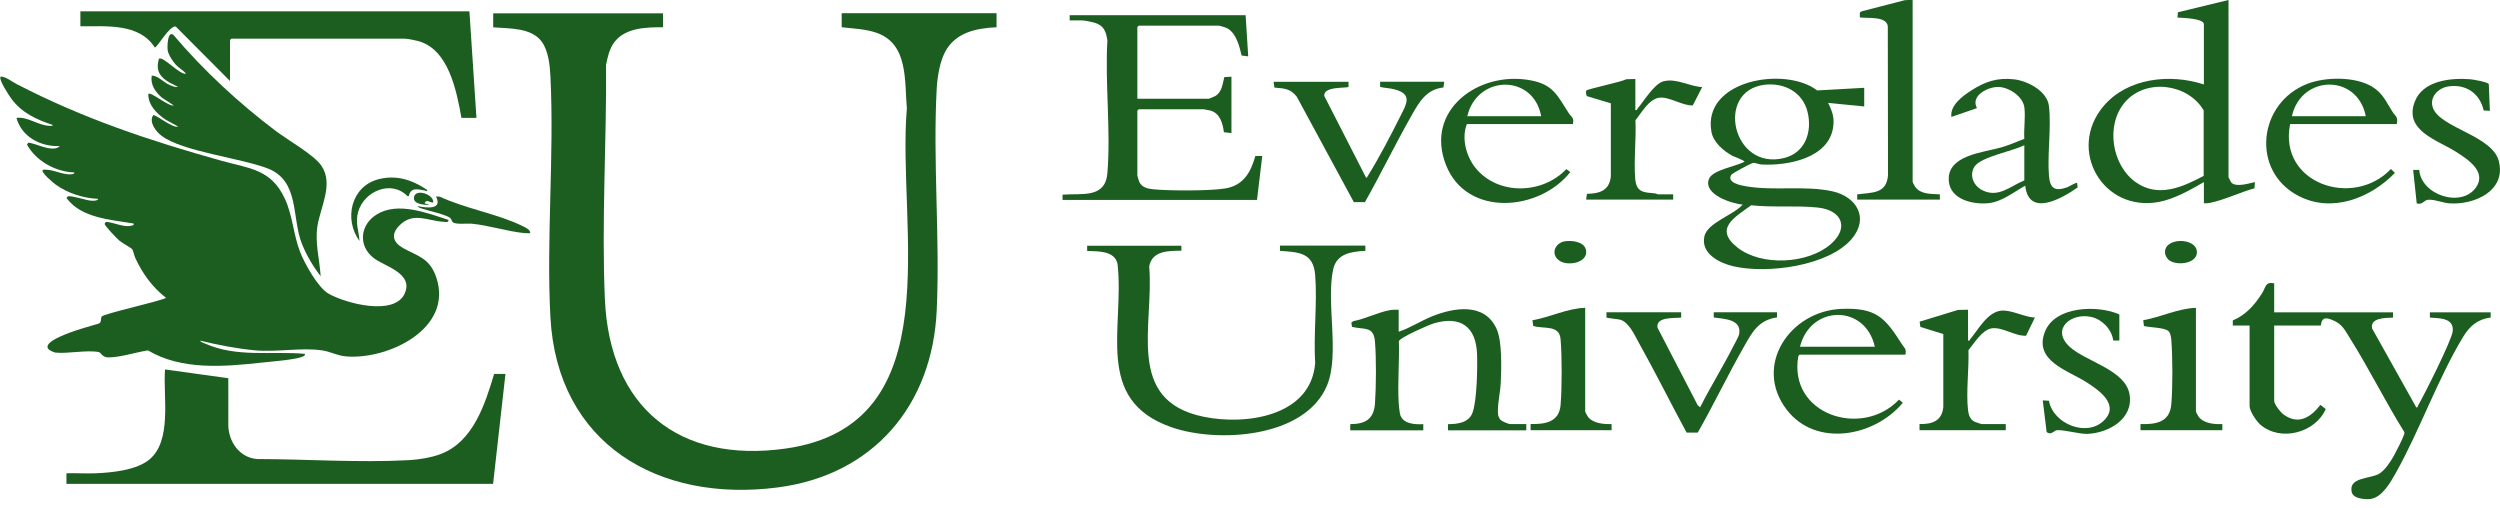<svg width="251" height="51" viewBox="0 0 251 51" fill="none" xmlns="http://www.w3.org/2000/svg">
<g clip-path="url(#clip0_5055_169)">
<path d="M45.014 22.091C45.098 22.365 44.709 22.281 44.53 22.27C42.878 22.165 41.458 21.229 40.069 22.67C39.217 23.554 39.47 24.343 40.48 24.911C42.005 25.752 43.152 25.921 43.804 27.856C45.529 32.979 39.017 36.104 34.809 35.788C33.905 35.725 33.232 35.325 32.401 35.188C30.276 34.852 27.846 35.388 25.531 35.167C23.701 34.989 21.881 34.631 20.093 34.2C20.135 34.336 20.429 34.42 20.566 34.484C23.795 35.925 27.204 35.23 30.612 35.525C30.644 35.704 30.528 35.735 30.402 35.798C29.655 36.125 27.183 36.303 26.247 36.409C22.491 36.819 18.22 37.187 14.854 35.178C13.633 35.367 12.087 35.883 10.877 35.883C10.246 35.883 10.151 35.388 9.909 35.346C8.689 35.115 6.806 35.535 5.533 35.399C3.45 34.736 6.196 33.705 6.995 33.4C7.963 33.032 8.973 32.779 9.951 32.474C10.204 32.348 10.088 31.98 10.214 31.78C10.393 31.496 15.937 30.286 16.674 29.907C15.296 28.834 14.328 27.498 13.591 25.921C13.476 25.679 13.381 25.163 13.265 25.005C13.192 24.911 12.245 24.374 11.992 24.164C11.74 23.953 10.53 22.701 10.498 22.47L10.635 22.27C11.414 22.312 12.539 22.912 13.286 22.628C13.412 22.586 13.434 22.659 13.412 22.439C11.13 22.049 8.205 21.913 6.701 19.914C6.669 19.819 6.764 19.745 6.838 19.714C7.185 19.609 8.594 20.103 9.12 20.145C9.32 20.156 9.773 20.198 9.867 19.966C8.363 19.903 6.817 19.409 5.596 18.536C5.418 18.41 4.039 17.284 4.302 17.052C5.249 16.916 6.259 17.599 7.174 17.494C7.311 17.484 7.448 17.473 7.479 17.315C5.617 17.263 3.608 16.179 2.714 14.517L2.84 14.317C3.682 14.433 4.681 15.033 5.533 14.896C5.617 14.885 5.965 14.791 5.975 14.665C4.06 14.738 2.177 13.739 1.651 11.835C2.777 11.687 3.818 12.592 4.965 12.634C5.06 12.634 5.302 12.687 5.281 12.54C3.65 12.003 2.188 11.33 1.147 9.92C0.936 9.626 -0.2 7.953 0.073 7.679C0.631 7.721 1.157 8.174 1.662 8.437C8.342 11.898 15.001 14.117 22.228 16.137C25.016 16.916 27.214 16.968 28.592 19.935C29.392 21.649 29.455 23.564 30.128 25.289C30.581 26.457 31.917 28.877 32.99 29.487C34.683 30.454 39.596 31.77 40.627 29.476C41.563 27.404 38.554 26.741 37.481 25.878C35.925 24.637 36.167 22.554 37.818 21.534C39.943 20.219 42.878 21.387 45.035 22.081L45.014 22.091Z" fill="#1B5E20"/>
<path d="M66.57 1.325V2.735C64.908 2.735 62.825 2.767 61.71 4.197C61.184 4.871 61.016 5.691 60.847 6.512C60.91 14.265 60.384 22.344 60.732 30.076C61.215 40.858 68.127 46.55 78.878 45.035C95.657 42.668 90.018 22.649 91.049 10.898C90.797 8.121 91.228 4.397 87.978 3.282C86.862 2.903 85.674 2.872 84.506 2.735V1.325H100.054V2.735C97.982 2.83 95.878 3.272 94.858 5.27C94.342 6.27 94.111 7.764 94.047 8.879C93.648 16.179 94.384 23.827 94.047 31.149C93.616 40.711 87.662 47.696 78.089 48.938C66.118 50.495 55.945 44.572 55.261 31.854C54.84 23.911 55.661 15.59 55.261 7.648C55.209 6.554 55.062 5.155 54.43 4.239C53.41 2.756 51.127 2.872 49.518 2.746V1.336H66.57V1.325Z" fill="#1B5E20"/>
<path d="M22.923 37.987V42.626C22.923 44.33 24.038 45.95 25.816 46.087C30.813 46.097 35.988 46.465 40.985 46.203C42.027 46.15 43.279 45.95 44.257 45.582C47.507 44.34 48.696 40.596 49.611 37.545H50.748L49.506 48.58H6.67V47.517C7.648 47.486 8.648 47.559 9.626 47.517C11.267 47.444 13.602 47.223 14.928 46.192C17.337 44.298 16.348 39.775 16.569 37.092L22.933 37.976L22.923 37.987Z" fill="#1B5E20"/>
<path d="M47.13 1.147L47.835 11.835H46.331C45.836 9.131 45.047 4.881 41.912 4.103C41.618 4.029 40.892 3.882 40.629 3.882H23.229L23.092 4.019V8.132L17.643 2.661C17.012 2.546 15.76 4.829 15.539 4.765C13.961 2.293 10.637 2.661 8.07 2.64V1.136H47.119L47.13 1.147Z" fill="#1B5E20"/>
<path d="M32.202 27.74C31.445 26.773 30.761 25.616 30.309 24.469C29.257 21.797 30.109 18.136 26.837 16.895C24.134 15.864 18.264 15.201 16.223 13.633C15.655 13.202 14.918 12.266 15.381 11.561C15.686 11.498 17.338 12.908 17.895 12.708L16.612 12.003C15.739 11.403 14.887 10.583 14.887 9.436C15.15 9.163 16.938 10.741 17.443 10.583L16.244 9.794C15.581 9.215 15.087 8.51 15.234 7.585C15.928 7.616 16.381 8.268 17.054 8.542C17.327 8.647 17.569 8.773 17.885 8.731L16.98 8.268C16.012 7.69 15.634 7.069 15.949 5.902C16.338 5.565 18.074 7.574 18.684 7.395C18.411 7.069 17.948 6.817 17.664 6.512C17.359 6.186 16.896 5.481 16.833 5.039C16.791 4.702 16.801 3.072 17.401 3.493C20.42 7.059 23.965 10.341 27.7 13.16C28.878 14.044 31.55 15.569 32.265 16.632C33.528 18.483 32.16 20.787 31.866 22.733C31.613 24.374 32.086 26.047 32.192 27.698L32.202 27.74Z" fill="#1B5E20"/>
<path d="M118.61 24.648V25.174C117.305 25.174 115.654 25.174 115.38 26.762C115.885 32.664 112.918 40.196 120.819 41.837C125.048 42.721 131.622 41.826 132.043 36.451C131.864 33.579 132.264 30.454 132.043 27.614C131.864 25.352 130.413 25.321 128.509 25.184V24.658H137.082V25.184C135.694 25.258 134.2 25.447 133.853 27.036C133.116 30.402 134.536 35.567 133.232 38.702C131.044 43.983 122.207 44.519 117.568 42.878C109.784 40.133 112.918 32.885 112.203 26.51C111.93 25.153 110.225 25.237 109.152 25.195V24.669H118.61V24.648Z" fill="#1B5E20"/>
<path d="M125.058 1.504L125.321 5.66L124.658 5.575C124.437 4.639 124.132 3.366 123.238 2.851C123.111 2.777 122.47 2.577 122.365 2.577H114.328L114.191 2.714V9.91H121.386C121.386 9.91 121.933 9.689 122.007 9.647C122.691 9.247 122.743 8.426 122.922 7.743L123.637 7.7V13.36L122.88 13.276C122.764 12.382 122.491 11.372 121.523 11.098C121.449 11.077 120.892 10.972 120.86 10.972H114.328L114.191 11.109V17.642C114.191 17.642 114.338 18.168 114.38 18.252C114.633 18.799 115.19 18.946 115.748 18.999C117.326 19.167 121.555 19.177 123.059 18.914C124.858 18.588 125.573 17.305 126.036 15.664H126.73L126.204 20.072H106.68V19.546C108.594 19.388 110.972 19.956 111.182 17.379C111.54 13.108 110.93 8.363 111.182 4.05C111.045 3.135 110.814 2.546 109.867 2.272C109.594 2.199 108.92 2.051 108.678 2.051H107.395V1.525H125.068L125.058 1.504Z" fill="#1B5E20"/>
<path d="M228.329 28.445V31.359H240.258V31.885C239.522 31.927 237.955 31.875 238.154 32.969L242.594 40.901C242.773 40.943 242.71 40.816 242.773 40.722C243.393 39.638 246.16 34.168 246.255 33.242C246.381 31.906 244.929 31.959 243.961 31.885V31.359H250.063V31.875C248.727 32.064 247.959 32.727 247.286 33.842C244.761 38.018 242.951 43.183 240.532 47.496C240.016 48.412 239.164 49.947 237.997 50.095C237.45 50.158 236.271 50.084 236.114 49.411C235.767 47.907 237.923 48.086 238.838 47.581C239.417 47.265 240.038 46.318 240.353 45.74C240.564 45.361 241.268 43.983 241.363 43.646C241.395 43.552 241.426 43.457 241.384 43.362C239.469 40.291 237.86 37.019 235.935 33.958C235.472 33.221 235.188 32.58 234.336 32.201C233.652 31.896 233.116 31.738 233.01 32.685H228.329V40.238C228.329 40.596 228.96 41.385 229.255 41.605C230.738 42.7 231.99 41.921 232.968 40.648L233.505 41.069C232.453 43.457 228.992 44.372 226.962 42.657C226.551 42.31 225.857 41.279 225.857 40.764V32.685H224.174V32.169C225.499 31.622 226.393 30.581 227.13 29.413C227.498 28.824 227.414 28.266 228.329 28.445Z" fill="#1B5E20"/>
<path d="M187.167 8.837V10.688L183.548 10.33C183.948 11.172 184.19 11.772 184.053 12.739C183.622 15.906 179.456 16.653 176.868 16.516C176.584 16.505 176.227 16.327 176.006 16.358C175.806 16.39 173.933 17.379 173.828 17.547C173.323 18.336 174.785 18.62 175.301 18.704C178.11 19.188 181.213 18.599 183.98 19.209C186.399 19.745 187.693 21.892 185.915 23.985C183.569 26.731 177.394 27.509 174.06 26.741C172.671 26.425 170.756 25.489 171.114 23.753C171.409 22.344 174.07 21.597 174.964 20.535C173.881 20.461 170.946 19.514 171.587 17.947C171.945 17.063 174.333 16.684 175.143 16.242C175.217 16.137 174.028 15.695 173.933 15.643C173.05 15.159 172.019 14.296 171.829 13.244C170.883 8.048 179.214 6.606 182.444 9.079L187.167 8.816V8.837ZM177.163 8.51C172.177 9.11 173.923 17.168 179.13 15.864C181.266 15.327 181.97 13.213 181.476 11.225C180.981 9.236 179.119 8.279 177.173 8.51H177.163ZM175.806 20.619C174.175 21.818 172.029 22.954 174.449 24.858C176.868 26.762 181.539 26.499 183.811 24.511C185.694 22.859 184.916 21.102 182.528 20.84C180.35 20.608 178.015 20.85 175.806 20.608V20.619Z" fill="#1B5E20"/>
<path d="M223.743 0V17.799C223.743 17.799 223.985 18.294 224.038 18.346C224.543 18.82 225.784 18.41 226.394 18.283L226.352 18.904C224.932 19.293 223.301 20.082 221.892 20.366C221.681 20.408 221.481 20.419 221.271 20.408V18.283C219.914 19.062 218.325 19.977 216.769 20.271C211.109 21.345 207.501 15.012 211.204 10.646C213.613 7.806 217.905 7.374 221.271 8.479V2.43C221.271 1.841 219.062 1.788 218.62 1.767L218.662 1.231L223.743 0ZM221.25 17.652V11.088C219.683 8.395 215.464 7.827 213.36 10.246C211.361 12.529 212.014 16.632 214.475 18.325C216.716 19.872 219.125 18.788 221.26 17.652H221.25Z" fill="#1B5E20"/>
<path d="M153.24 42.584V43.204H145.381V42.584C146.328 42.584 147.454 42.447 147.832 41.458C148.285 40.301 148.348 36.893 148.295 35.557C148.201 32.79 146.623 31.675 143.961 32.464C143.456 32.611 140.553 33.884 140.448 34.252C140.511 36.272 140.311 38.418 140.427 40.427C140.448 40.722 140.5 41.258 140.553 41.532C140.774 42.563 142.036 42.636 142.899 42.584V43.204H135.566V42.584C137.071 42.573 137.933 42.089 138.049 40.511C138.165 38.807 138.186 36.019 138.049 34.315C137.923 32.716 136.997 33.116 135.745 32.821L135.672 32.39L135.871 32.243C137.06 32.022 138.375 31.349 139.543 31.138C139.837 31.086 140.132 31.096 140.427 31.096V33.305C141.584 32.927 142.636 32.222 143.782 31.759C145.991 30.875 149.021 30.36 150.241 32.979C150.841 34.273 150.736 36.998 150.673 38.481C150.631 39.344 150.294 40.88 150.41 41.648C150.441 41.826 150.546 42.047 150.673 42.173C150.799 42.3 151.451 42.573 151.598 42.573H153.229L153.24 42.584Z" fill="#1B5E20"/>
<path d="M192.028 -1.7734e-05V18.241C192.028 18.304 192.228 18.683 192.291 18.767C192.848 19.535 193.921 19.461 194.763 19.514V20.04H186.463V19.514C187.957 19.314 189.398 19.483 189.556 17.61L189.535 2.609C189.356 1.588 187.515 1.872 186.726 1.746V1.273L186.873 1.147L191.228 0.021L192.028 -0.021V-1.7734e-05Z" fill="#1B5E20"/>
<path d="M208.543 18.378L208.595 18.82C207.049 19.903 203.682 21.86 203.335 18.641C202.189 19.272 201.01 20.25 199.664 20.398C198.149 20.555 195.856 20.072 195.666 18.231C195.393 15.559 199.159 15.317 200.958 14.791C201.747 14.559 202.483 14.223 203.241 13.939C203.178 12.95 203.367 11.782 203.251 10.814C203.125 9.689 201.705 8.752 200.642 8.731C199.58 8.71 197.812 9.604 198.486 10.856L195.919 11.74C195.761 10.593 197.034 9.647 197.907 9.089C199.296 8.195 200.527 7.774 202.21 7.963C203.567 8.121 205.544 9.142 205.713 10.646C205.965 12.813 205.544 15.401 205.713 17.62C205.818 18.914 206.281 19.241 207.533 18.809C207.743 18.736 208.437 18.294 208.543 18.367V18.378ZM203.241 14.58C202.157 15.148 198.896 15.748 198.254 16.705C197.676 17.578 198.139 18.662 199.033 19.104C200.653 19.903 201.831 18.683 203.241 18.115V14.58Z" fill="#1B5E20"/>
<path d="M191.313 35.609H180.667L180.551 35.757C179.521 41.616 186.926 44.046 190.661 40.122L191.04 40.438C188.241 43.825 182.329 44.972 179.384 41.132C175.996 36.714 179.71 31.212 184.896 31.012C188.399 30.875 189.262 31.906 190.966 34.578C191.208 34.957 191.429 35.01 191.303 35.609H191.313ZM188.231 34.81C187.274 30.518 181.772 30.591 180.72 34.81H188.231Z" fill="#1B5E20"/>
<path d="M157.922 12.455H147.276C146.718 13.844 147.192 15.664 148.117 16.831C150.369 19.64 154.85 19.524 157.259 16.979L157.659 17.273C154.566 21.208 147.276 21.849 145.182 16.579C142.994 11.046 148.496 7.069 153.693 8.069C155.976 8.5 156.365 9.615 157.491 11.34C157.753 11.751 158.069 11.793 157.922 12.455ZM154.734 11.666C153.945 7.385 148.286 7.511 147.318 11.666H154.734Z" fill="#1B5E20"/>
<path d="M240.617 12.455H229.929C228.73 18.41 236.241 20.966 240.049 16.968L240.449 17.358C237.998 19.893 234.137 21.408 230.792 19.682C225.953 17.189 226.689 10.32 231.686 8.405C233.506 7.711 236.441 7.669 238.156 8.7C239.271 9.373 239.576 10.267 240.249 11.288C240.523 11.708 240.786 11.729 240.638 12.445L240.617 12.455ZM237.525 11.666C236.683 7.385 231.034 7.49 230.108 11.666H237.525Z" fill="#1B5E20"/>
<path d="M135.389 8.216V8.742C134.8 8.858 132.875 8.7 132.959 9.636L137.156 17.841C137.219 17.884 137.314 17.694 137.345 17.642C138.429 15.895 139.628 13.602 140.554 11.751C141.196 10.467 141.89 9.447 139.975 8.963C139.512 8.847 139.039 8.837 138.566 8.731V8.205H145.004L144.92 8.784C143.205 8.963 142.479 10.257 141.722 11.593C140.091 14.454 138.66 17.431 137.04 20.293H135.925L130.203 9.72C129.561 8.889 128.94 8.879 127.951 8.794L127.867 8.216H135.378H135.389Z" fill="#1B5E20"/>
<path d="M168.79 31.359V31.885C168.053 31.969 166.244 31.78 166.412 32.895L170.452 40.69L170.694 40.89C171.714 38.86 172.934 36.914 173.965 34.883C174.123 34.568 174.575 33.8 174.618 33.505C174.849 32.032 173.082 32.022 172.061 31.875V31.349H178.415V31.864C176.585 32.138 175.954 33.284 175.133 34.736C173.502 37.587 172.082 40.575 170.452 43.436H169.337C167.727 40.469 166.223 37.419 164.571 34.473C164.14 33.705 163.582 32.39 162.699 32.106C162.457 32.032 161.352 31.948 161.289 31.875V31.349H168.79V31.359Z" fill="#1B5E20"/>
<path d="M197.591 31.096V34.189C197.802 34.242 197.739 34.136 197.791 34.073C198.612 33.116 199.516 31.338 200.916 31.191C201.946 31.086 203.24 31.843 204.303 31.885L203.419 33.705C202.283 33.768 201.031 32.79 199.948 32.969C199.001 33.127 198.201 34.473 197.633 35.157C197.697 37.061 197.381 39.333 197.591 41.195C197.644 41.648 197.802 42.11 198.223 42.331C198.307 42.373 198.906 42.573 198.948 42.573H201.378V43.194H192.721V42.573C193.994 42.605 194.982 42.258 195.109 40.858V33.537L192.805 32.822L192.731 32.295L196.581 31.117L197.581 31.096H197.591Z" fill="#1B5E20"/>
<path d="M164.19 7.953V11.046C164.4 11.098 164.337 10.993 164.39 10.93C165.01 10.204 166.083 8.405 167.009 8.163C168.324 7.827 169.597 8.679 170.901 8.742L169.955 10.583C168.882 10.625 167.556 9.657 166.546 9.815C165.536 9.973 164.779 11.372 164.2 12.066C164.285 13.97 164.022 16.095 164.179 17.968C164.295 19.346 165.063 19.314 166.178 19.419C166.294 19.43 166.41 19.514 166.441 19.514H167.987V20.04H159.246L159.33 19.461C160.603 19.44 161.592 19.125 161.728 17.705V10.372L159.34 9.657C159.225 9.583 159.214 9.142 159.267 9.089C159.403 8.931 162.822 8.216 163.296 7.953L164.2 7.932L164.19 7.953Z" fill="#1B5E20"/>
<path d="M249.981 11.13L249.36 11.088C248.982 9.373 247.562 8.405 245.805 8.679C244.774 8.837 243.859 9.783 244.279 10.867C245.058 12.855 250.255 13.623 250.886 16.19C251.633 19.177 248.414 20.576 245.952 20.419C245.258 20.377 244.374 19.987 243.743 20.061C243.375 20.103 243.196 20.608 242.638 20.419L242.281 17.063H242.891C243.091 19.609 247.193 20.924 248.624 18.767C249.655 17.21 247.74 15.979 246.604 15.254C244.753 14.065 241.302 13.129 242.449 10.194C243.259 8.09 246.036 7.806 247.982 7.953C248.277 7.974 249.802 8.237 249.876 8.447L249.981 11.13Z" fill="#1B5E20"/>
<path d="M212.783 34.189H212.173C212.015 33.063 211.068 32.075 209.974 31.822C207.965 31.359 205.871 33.032 207.786 34.81C209.395 36.303 213.372 37.114 213.803 39.575C214.234 42.037 211.731 43.478 209.564 43.562C208.754 43.594 206.818 43.036 206.397 43.225C206.124 43.352 205.913 43.678 205.482 43.383L205.093 40.196L205.714 40.238C206.134 42.563 209.511 43.92 211.226 42.226C212.846 40.638 210.752 39.196 209.501 38.386C207.639 37.187 204.146 36.251 205.314 33.295C206.334 30.718 210.616 30.602 212.783 31.57V34.178V34.189Z" fill="#1B5E20"/>
<path d="M220.471 30.917V41.3C220.471 41.363 220.671 41.742 220.734 41.826C221.239 42.521 222.333 42.615 223.122 42.573V43.194H214.906V42.573C216.463 42.626 217.852 42.394 217.999 40.585C218.146 38.923 218.136 35.788 217.999 34.126C217.978 33.863 217.915 33.432 217.726 33.253C217.326 32.864 215.821 32.895 215.253 32.727L215.18 32.148C216.958 31.843 218.672 30.959 220.482 30.907L220.471 30.917Z" fill="#1B5E20"/>
<path d="M159.153 30.917V41.3C159.153 41.363 159.353 41.742 159.416 41.826C159.91 42.51 161.025 42.605 161.804 42.573V43.194H153.672V42.573C155.124 42.605 156.533 42.384 156.681 40.68C156.828 38.975 156.828 35.735 156.681 34.042C156.554 32.58 154.997 33.053 153.935 32.727L153.861 32.148C155.639 31.854 157.354 30.949 159.163 30.907L159.153 30.917Z" fill="#1B5E20"/>
<path d="M53.23 23.417C53.041 23.417 52.852 23.417 52.673 23.406C50.937 23.238 49.054 22.617 47.35 22.459C46.887 22.418 45.751 22.565 45.467 22.312C45.351 22.207 45.33 22.028 45.236 21.923C44.91 21.565 42.984 21.155 42.406 20.955C42.279 20.913 41.964 20.829 41.922 20.692C42.785 20.871 44.478 21.102 43.773 19.724L44.152 19.745C46.708 20.945 50.022 21.481 52.494 22.712C52.778 22.849 53.283 23.07 53.23 23.438V23.417Z" fill="#1B5E20"/>
<path d="M42.889 19.083C42.91 19.251 42.711 19.146 42.626 19.125C41.932 19.009 41.259 18.757 41.038 19.693H40.912C39.271 18.01 36.535 19.209 35.957 21.281C35.652 22.396 36.02 23.122 36.094 24.195C34.516 22.049 35.21 18.725 37.987 17.999C39.797 17.526 41.396 18.062 42.9 19.072L42.889 19.083Z" fill="#1B5E20"/>
<path d="M217.673 26.036C217.599 25.963 217.42 25.668 217.399 25.563C217 23.764 220.692 23.764 220.566 25.405C220.482 26.52 218.378 26.73 217.673 26.036Z" fill="#1B5E20"/>
<path d="M157.103 24.227C157.776 24.111 159.038 24.248 159.227 25.068C159.522 26.352 157.471 26.762 156.598 26.194C155.63 25.563 156.103 24.395 157.103 24.227Z" fill="#1B5E20"/>
<path d="M43.508 20.324C43.119 20.387 42.845 19.914 42.624 20.408L43.151 20.587C42.635 20.566 41.415 20.535 41.573 19.767C41.751 18.904 43.582 19.525 43.498 20.324H43.508Z" fill="#1B5E20"/>
</g>
<defs>
<clipPath id="clip0_5055_169">
<rect width="251" height="50.116" fill="white"/>
</clipPath>
</defs>
</svg>
